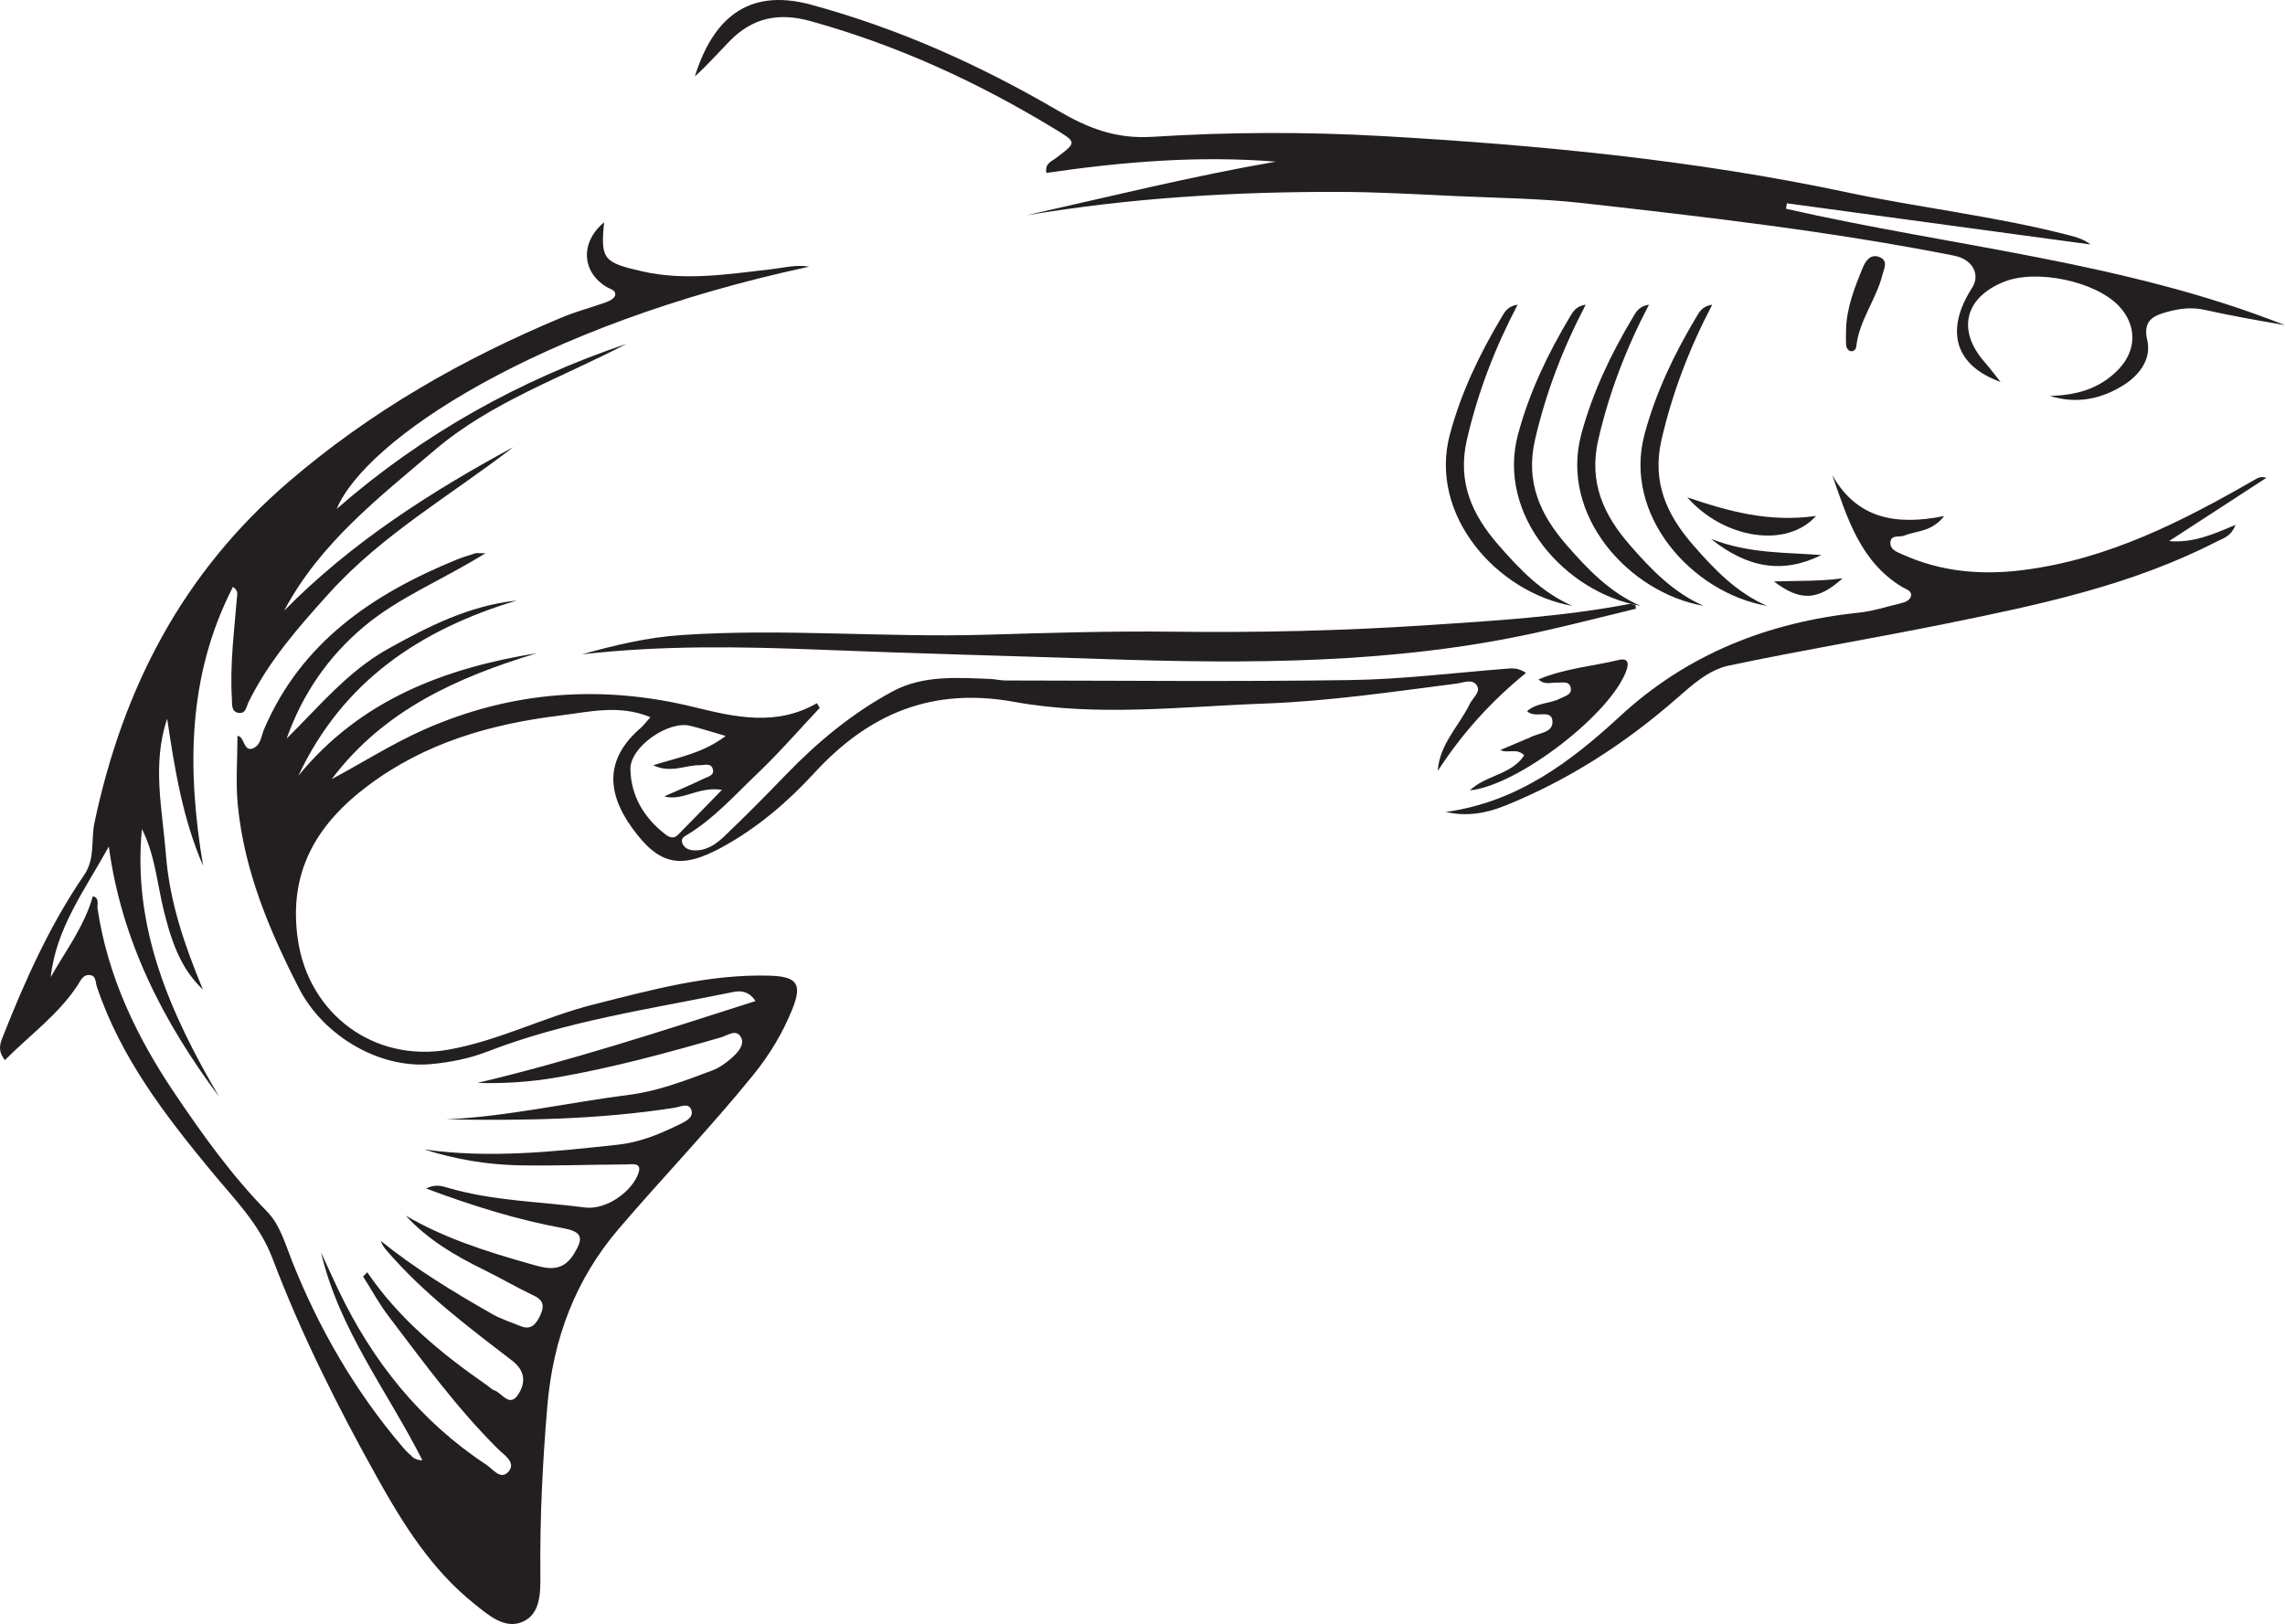 <?xml version="1.0" encoding="UTF-8"?>
<svg xmlns="http://www.w3.org/2000/svg" xmlns:xlink="http://www.w3.org/1999/xlink" width="873.659pt" height="621.007pt" viewBox="0 0 873.659 621.007" version="1.1">
<defs>
<clipPath id="clip1">
  <path d="M 0 85 L 584 85 L 584 621.008 L 0 621.008 Z M 0 85 "/>
</clipPath>
<clipPath id="clip2">
  <path d="M 265 0 L 873.66 0 L 873.66 153 L 265 153 Z M 265 0 "/>
</clipPath>
</defs>
<g id="surface1">
<g clip-path="url(#clip1)" clip-rule="nonzero">
<path style=" stroke:none;fill-rule:evenodd;fill:rgb(13.73%,12.16%,12.549%);fill-opacity:1;" d="M 277.461 281.418 C 271.969 279.84 267.938 278.504 263.828 277.523 C 255.438 275.516 240.863 285.641 241.031 294.141 C 241.258 304.441 246.27 312.816 254.523 319.129 C 256.086 320.324 257.695 320.75 259.164 319.277 C 264.465 313.949 269.684 308.531 276.031 302.023 C 266.891 300.613 261.156 306.48 253.992 304.523 C 259.352 302.145 264.371 300.039 269.27 297.66 C 270.652 296.992 273.098 296.539 272.602 294.312 C 271.969 291.512 269.375 292.637 267.57 292.609 C 261.984 292.535 256.359 295.816 249.75 292.609 C 259.594 289.562 268.902 287.957 277.461 281.418 M 140.434 486.508 C 152.527 504.285 168.738 517.574 186.098 529.637 C 187.047 530.305 187.883 531.258 188.938 531.605 C 191.965 532.621 194.805 538.441 198.191 533.137 C 200.973 528.758 200.934 524.223 195.801 520.285 C 178.848 507.27 161.715 494.395 147.691 478.016 C 146.82 477 146.059 475.891 145.559 474.488 C 158.828 485.191 173.289 493.973 187.977 502.352 C 191.477 504.348 195.379 505.645 199.148 507.125 C 203.117 508.707 204.961 506.281 206.484 503.129 C 208.102 499.766 208.094 497.309 204.133 495.43 C 197.605 492.348 191.355 488.668 184.867 485.48 C 173.949 480.129 163.566 474.035 155.141 464.848 C 169.793 473.406 185.758 478.512 201.895 483.074 C 208.074 484.824 214.664 487.352 219.441 479.473 C 222.895 473.793 223.137 471.094 215.512 469.691 C 197.918 466.469 180.848 461.172 162.926 454.469 C 166.586 452.613 169.059 453.566 171.59 454.289 C 188.59 459.246 206.285 459.441 223.672 461.727 C 231.223 462.715 240.703 456.48 243.758 449.484 C 246.082 444.18 241.746 445.262 239.273 445.273 C 225.668 445.309 212.051 445.863 198.453 445.602 C 186.133 445.367 174.012 443.277 162.191 439.535 C 187.074 443.051 211.75 440.395 236.426 437.691 C 244.871 436.781 252.617 433.5 260.129 429.793 C 262.246 428.75 265.594 427.16 264.191 424.094 C 263.074 421.648 260.121 423.246 257.902 423.598 C 229.004 428.109 199.898 428.551 170.711 428.035 C 194.297 426.898 217.297 421.594 240.598 418.641 C 251.621 417.238 261.891 413.227 272.176 409.387 C 275.055 408.316 277.781 406.379 280.074 404.273 C 282.145 402.383 284.742 399.504 283.387 396.789 C 281.609 393.203 278.215 395.961 275.723 396.664 C 254.93 402.656 234.09 408.332 212.711 412.027 C 202.348 413.816 192.066 414.391 182.562 414.09 C 217.777 405.75 252.938 394.305 288.867 382.785 C 285.633 377.945 281.676 379.055 278.852 379.625 C 247.805 385.965 216.301 390.523 186.512 402.055 C 179.496 404.77 172.105 406.238 164.695 406.906 C 144.855 408.707 123.562 395.941 114.34 377.961 C 102.934 355.723 93.359 332.898 90.914 307.777 C 90.09 299.191 90.793 290.465 90.793 281.398 C 93.605 281.516 92.984 287.809 96.879 286.094 C 99.773 284.824 99.867 281.375 100.996 278.77 C 115.215 245.582 142.465 227.18 174.383 214.082 C 176.789 213.102 179.281 212.359 181.754 211.57 C 182.281 211.41 182.898 211.555 185.59 211.555 C 169.238 221.773 152.641 228.281 139.172 239.586 C 125.5 251.035 115.648 265.352 109.602 282.418 C 121.945 270.223 133.035 256.66 148.352 248.121 C 163.719 239.555 179.402 231.562 197.551 229.637 C 160.707 240.676 131.012 260.508 114.105 296.609 C 137.82 267.617 169.941 255.496 205.355 249.75 C 174.945 258.93 146.66 271.535 126.836 297.941 C 138.648 291.621 149.93 284.395 162.23 278.945 C 195.746 264.137 230.312 261.758 265.574 270.43 C 281.449 274.328 296.859 277.754 312.348 268.895 C 312.707 269.488 313.062 270.078 313.418 270.684 C 305.512 279.09 297.934 287.852 289.582 295.801 C 281.035 303.934 273.129 312.887 262.887 319.129 C 261.738 319.832 260.141 320.543 260.875 322.414 C 261.578 324.238 263.281 325 265.004 325.141 C 269.703 325.527 273.512 323.035 276.617 320.09 C 284.777 312.336 292.707 304.309 300.539 296.199 C 312.648 283.656 326.004 272.59 341.348 264.344 C 352.887 258.148 365.836 259.125 378.492 259.613 C 380.504 259.691 382.508 260.207 384.52 260.207 C 428.461 260.254 472.414 260.695 516.355 260.047 C 536.207 259.754 556.039 257.273 575.871 255.711 C 578.203 255.523 580.441 255.297 583.469 257.301 C 570.113 268.184 558.906 280.562 549.723 294.809 C 550.371 284.562 557.816 277.668 561.953 269.195 C 563.062 266.918 566.051 264.73 564.82 262.379 C 563.207 259.312 559.5 261.07 556.914 261.398 C 532.539 264.52 508.203 268.133 483.648 269.027 C 451.688 270.184 419.566 274.148 387.785 268.387 C 356.582 262.734 332.359 272.664 311.238 295.695 C 301.25 306.574 289.629 316.531 276.23 323.883 C 260.355 332.582 252.008 331 241.547 316.395 C 231.141 301.855 232.277 289.312 244.926 278.391 C 246.168 277.312 247.145 275.945 248.668 274.242 C 236.727 269.281 225.215 272.25 214.062 273.613 C 187.715 276.844 162.719 283.957 140.855 300.312 C 120.902 315.234 110.211 333.453 113.859 359.109 C 117.961 387.848 143.152 406.465 171.672 401.34 C 190.816 397.898 208.176 388.832 226.879 384.121 C 249.008 378.543 271.047 372.422 294.219 373.078 C 304.656 373.383 306.875 376.156 302.945 385.887 C 299.277 395.012 294.191 403.434 287.965 411.098 C 271.574 431.297 253.539 450.066 236.633 469.805 C 220.043 489.168 211.449 511.898 209.285 537.559 C 207.461 558.934 206.41 580.25 206.598 601.68 C 206.652 608.691 206.859 617.023 199.883 620.129 C 193 623.195 186.707 617.578 181.301 613.246 C 164.949 600.156 154.125 582.789 144.082 564.77 C 129.016 537.754 115.141 510.145 104.191 481.211 C 99.191 468.02 89.637 458.551 81.004 448.113 C 63.133 426.484 46.027 404.289 36.992 377.145 C 36.488 375.641 36.77 373.297 34.637 372.902 C 31.699 372.367 30.762 375.129 29.594 376.891 C 22.141 388.109 11.355 395.84 1.887 405.363 C -0.965 401.77 -0.016 399.168 1.066 396.441 C 9.594 374.914 19.012 353.805 32.148 334.633 C 36.473 328.332 34.719 321.223 36.125 314.566 C 47.023 263.102 69.773 219.082 110.438 184.18 C 141.852 157.199 176.891 137.238 214.703 121.43 C 220.289 119.086 226.203 117.562 231.91 115.504 C 233.18 115.035 234.969 114.02 235.184 112.977 C 235.617 110.898 233.395 110.625 231.93 109.738 C 222.262 103.883 221.879 92.535 230.988 85 C 229.551 99.113 230.762 100.367 245.312 103.715 C 262.078 107.566 278.617 104.785 295.215 102.906 C 299.73 102.387 304.176 101.117 309.395 101.965 C 204.914 124.43 139.758 168.219 128.734 194.598 C 161.441 166.012 198.586 145.344 239.547 131.473 C 214.777 144.434 187.848 153.664 166.234 172.086 C 144.836 190.32 122.324 207.668 108.648 233.52 C 134.266 207.473 164.508 188.168 196.234 170.977 C 172.555 189.316 146.266 204.234 125.898 226.785 C 114.254 239.668 102.812 252.652 95.062 268.406 C 94.207 270.156 93.98 272.883 91.441 272.621 C 88.309 272.289 88.789 269.375 88.66 267.137 C 87.848 254.074 89.582 241.145 90.617 228.188 C 90.711 227.074 91.18 225.93 89.07 224.418 C 71.496 258.656 71.539 294.473 77.656 331.066 C 69.812 312.996 66.781 293.965 63.91 274.84 C 58.031 292.355 62.105 309.586 63.449 326.883 C 64.828 344.684 70.457 361.234 77.582 378.402 C 70.215 371.359 66.281 362.887 62.758 348.766 C 60.105 338.129 59.316 326.957 54.258 316.992 C 50.594 355.02 65.246 387.715 83.73 419.328 C 62.398 390.742 46.461 359.746 41.609 323.715 C 32.477 340.227 21.418 354.926 19.402 373.617 C 25.098 363.543 32.23 354.258 35.504 342.695 C 38.176 343.395 37.066 345.848 37.305 347.457 C 41.203 373.484 52.273 396.578 66.797 418.105 C 77.469 433.922 88.562 449.457 102.031 463.188 C 107.09 468.348 109.047 475.645 111.707 482.34 C 122.039 508.285 135.898 532.16 154.051 553.457 C 155.18 554.773 156.438 555.988 157.734 557.137 C 158.555 557.848 159.562 558.355 161.516 558.402 C 148.211 532.066 129.602 508.379 122.754 478.906 C 124.996 483.75 127.148 488.605 129.449 493.41 C 142.449 520.535 160.578 543.367 185.891 560.059 C 188.469 561.762 191.57 566.324 194.57 562.559 C 197.305 559.129 192.672 556.309 190.453 554.117 C 174.773 538.574 161.855 520.789 148.578 503.312 C 144.938 498.531 142.051 493.191 138.824 488.105 C 139.363 487.566 139.891 487.043 140.434 486.508 "/>
</g>
<g clip-path="url(#clip2)" clip-rule="nonzero">
<path style=" stroke:none;fill-rule:evenodd;fill:rgb(13.73%,12.16%,12.549%);fill-opacity:1;" d="M 873.66 124.344 C 863.285 122.52 853.102 120.762 843.023 118.504 C 837.934 117.363 833.262 117.988 828.559 119.285 C 823.258 120.727 819.23 122.594 820.992 130.098 C 822.656 137.207 818.066 143.266 812.426 146.941 C 803.812 152.555 794.098 154.641 783.801 151.391 C 793.938 151.172 803.094 148.625 810.262 140.969 C 817.031 133.719 816.973 124.195 810.121 116.984 C 801.129 107.543 778.629 102.793 766.273 107.734 C 751.207 113.766 748.16 126.227 758.711 138.348 C 761.27 141.289 763.609 144.438 764.898 146.039 C 747.859 139.953 743.273 126.797 754.012 110.062 C 757.348 104.859 754.105 99.137 747.148 97.762 C 700.168 88.473 652.641 83 605.113 77.664 C 589.035 75.859 572.766 75.719 556.574 74.977 C 541.867 74.301 527.141 73.426 512.418 73.379 C 472.207 73.254 432.168 75.656 392.391 82.34 C 424.105 75.219 455.637 67.387 487.797 61.82 C 458.281 59.414 429.102 61.879 400.082 66.121 C 399.453 62.562 401.848 61.848 403.316 60.75 C 412.082 54.184 411.93 54.551 402.281 48.703 C 373.219 31.109 342.656 17.156 309.828 8.051 C 297.605 4.668 287.637 6.828 278.965 15.734 C 274.562 20.25 270.371 24.988 265.68 29.211 C 272.383 7.797 285.418 -4.914 310.137 1.801 C 343.598 10.902 374.816 24.93 404.559 42.328 C 416.004 49.012 426.637 53.219 440.816 52.312 C 469.949 50.461 499.363 50.367 528.512 52.031 C 588.133 55.438 647.508 61.086 706.145 73.539 C 734.281 79.512 763.016 82.695 790.965 89.918 C 793.859 90.664 796.738 91.449 799.289 93.484 C 760.594 88.234 721.906 82.988 683.199 77.742 C 683.098 78.438 682.996 79.133 682.883 79.828 C 746.617 94.332 812.434 100.121 873.66 124.344 "/>
</g>
<path style=" stroke:none;fill-rule:evenodd;fill:rgb(13.73%,12.16%,12.549%);fill-opacity:1;" d="M 552.812 310.477 C 579.953 306.723 600.246 291.594 619.465 273.824 C 645.129 250.098 676.129 237.883 710.742 234.27 C 716.152 233.707 721.438 231.941 726.781 230.688 C 728.516 230.273 730.5 229.457 730.688 227.707 C 730.898 225.75 728.668 225.32 727.191 224.418 C 711.207 214.664 706.289 198.031 700.535 181.641 C 709.891 198.191 724.578 201.098 743.367 197.324 C 738.379 203.617 732.684 202.871 728.188 204.785 C 726.305 205.582 722.809 204.199 722.77 207.641 C 722.754 210.289 725.48 211.137 727.566 212.078 C 742.188 218.645 757.406 219.996 773.258 218.02 C 805.859 213.957 834.27 199.441 862.137 183.398 C 863.316 182.73 864.484 182.035 866.551 182.711 C 854.156 190.781 841.746 198.84 829.352 206.898 C 838.469 207.688 845.977 204.422 854.742 200.691 C 853.027 205.242 849.906 205.871 847.348 207.188 C 814.887 223.844 779.598 231.262 744.289 238.426 C 716.586 244.051 688.684 248.66 661.031 254.508 C 653.168 256.164 646.859 262.031 640.738 267.371 C 621.195 284.418 599.68 298.289 575.57 308.039 C 568.215 311.023 560.691 312.312 552.812 310.477 "/>
<path style=" stroke:none;fill-rule:evenodd;fill:rgb(13.73%,12.16%,12.549%);fill-opacity:1;" d="M 625.5 232.758 C 612.828 235.816 600.207 239.086 587.465 241.898 C 532.766 253.945 477.191 253.875 421.711 252.004 C 385.883 250.805 350.02 249.898 314.191 248.461 C 283.555 247.23 253.07 246.703 222.535 250.211 C 234.984 246.703 247.5 243.73 260.434 242.848 C 299.176 240.203 337.926 243.848 376.676 242.719 C 400.668 242.02 424.684 241.246 448.66 241.551 C 481.008 241.953 513.328 241.195 545.543 239.074 C 571.414 237.363 597.395 235.824 622.98 230.949 C 623.688 230.82 624.508 231.242 625.277 231.402 C 625.352 231.855 625.43 232.309 625.5 232.758 "/>
<path style=" stroke:none;fill-rule:evenodd;fill:rgb(13.73%,12.16%,12.549%);fill-opacity:1;" d="M 583.883 271.953 C 587.504 268.656 592.516 269.168 596.445 267.129 C 598.195 266.223 600.863 265.688 600.621 263.383 C 600.273 260.094 597.273 261.156 595.094 261.031 C 592.977 260.922 590.672 262.066 588.227 259.801 C 598.398 255.516 609.008 254.77 619.164 252.309 C 621.344 251.773 623.039 252.559 622.062 255.738 C 617.02 272.035 580.863 300.32 561.988 302.23 C 568.18 296.305 577.902 296.305 582.773 288.832 C 579.961 285.848 576.379 288.281 573.652 286.789 C 577.016 285.359 580.367 283.934 583.73 282.512 C 583.996 282.398 584.316 282.379 584.551 282.23 C 587.773 280.188 593.973 280.52 593.57 275.664 C 593.164 270.832 586.977 274.988 583.883 271.953 "/>
<path style=" stroke:none;fill-rule:evenodd;fill:rgb(13.73%,12.16%,12.549%);fill-opacity:1;" d="M 654.66 116.492 C 645.797 133.477 639.438 150.203 635.301 168.031 C 631.52 184.387 637.285 196.828 647.289 208.344 C 655.367 217.645 663.914 226.57 675.594 231.676 C 646.977 226.691 620.426 197.078 628.793 166.023 C 633.117 149.949 640.172 135.289 648.613 121.156 C 649.742 119.258 650.91 117.059 654.66 116.492 "/>
<path style=" stroke:none;fill-rule:evenodd;fill:rgb(13.73%,12.16%,12.549%);fill-opacity:1;" d="M 694.352 197.285 C 683.051 209.945 658.977 205.945 645.117 190.172 C 660.656 195.461 676.336 199.875 694.352 197.285 "/>
<path style=" stroke:none;fill-rule:evenodd;fill:rgb(13.73%,12.16%,12.549%);fill-opacity:1;" d="M 705.828 126.254 C 705.996 117.762 709.082 110.004 712.242 102.305 C 713.406 99.48 715.398 96.914 718.766 98.363 C 722.039 99.773 720.328 102.727 719.723 105.152 C 717.309 114.613 710.812 122.574 709.727 132.535 C 709.609 133.711 708.57 134.66 707.285 134.191 C 706.656 133.965 705.957 132.977 705.891 132.281 C 705.707 130.285 705.828 128.266 705.828 126.254 "/>
<path style=" stroke:none;fill-rule:evenodd;fill:rgb(13.73%,12.16%,12.549%);fill-opacity:1;" d="M 696.387 212.25 C 681.695 219.516 668.211 217.289 654.172 206.062 C 668.965 211.824 682.75 211.156 696.387 212.25 "/>
<path style=" stroke:none;fill-rule:evenodd;fill:rgb(13.73%,12.16%,12.549%);fill-opacity:1;" d="M 704.527 221.117 C 694.977 229.758 688.254 229.957 678.258 222.34 C 687.508 222.02 696.031 222.34 704.527 221.117 "/>
<path style=" stroke:none;fill-rule:evenodd;fill:rgb(13.73%,12.16%,12.549%);fill-opacity:1;" d="M 651.41 231.676 C 622.797 226.691 596.242 197.078 604.609 166.023 C 608.934 149.949 615.988 135.289 624.43 121.156 C 625.559 119.258 626.727 117.059 630.477 116.492 C 621.609 133.477 615.254 150.203 611.117 168.031 C 607.336 184.387 613.102 196.828 623.105 208.344 C 631.184 217.645 639.73 226.57 651.41 231.676 "/>
<path style=" stroke:none;fill-rule:evenodd;fill:rgb(13.73%,12.16%,12.549%);fill-opacity:1;" d="M 627.227 231.676 C 598.609 226.691 572.059 197.078 580.426 166.023 C 584.75 149.949 591.805 135.289 600.246 121.156 C 601.375 119.258 602.543 117.059 606.293 116.492 C 597.426 133.477 591.07 150.203 586.934 168.031 C 583.152 184.387 588.918 196.828 598.922 208.344 C 607 217.645 615.547 226.57 627.227 231.676 "/>
<path style=" stroke:none;fill-rule:evenodd;fill:rgb(13.73%,12.16%,12.549%);fill-opacity:1;" d="M 601.184 231.676 C 572.566 226.691 546.012 197.078 554.379 166.023 C 558.707 149.949 565.762 135.289 574.203 121.156 C 575.332 119.258 576.5 117.059 580.25 116.492 C 571.383 133.477 565.023 150.203 560.887 168.031 C 557.105 184.387 562.871 196.828 572.879 208.344 C 580.957 217.645 589.504 226.57 601.184 231.676 "/>
</g>
</svg>

